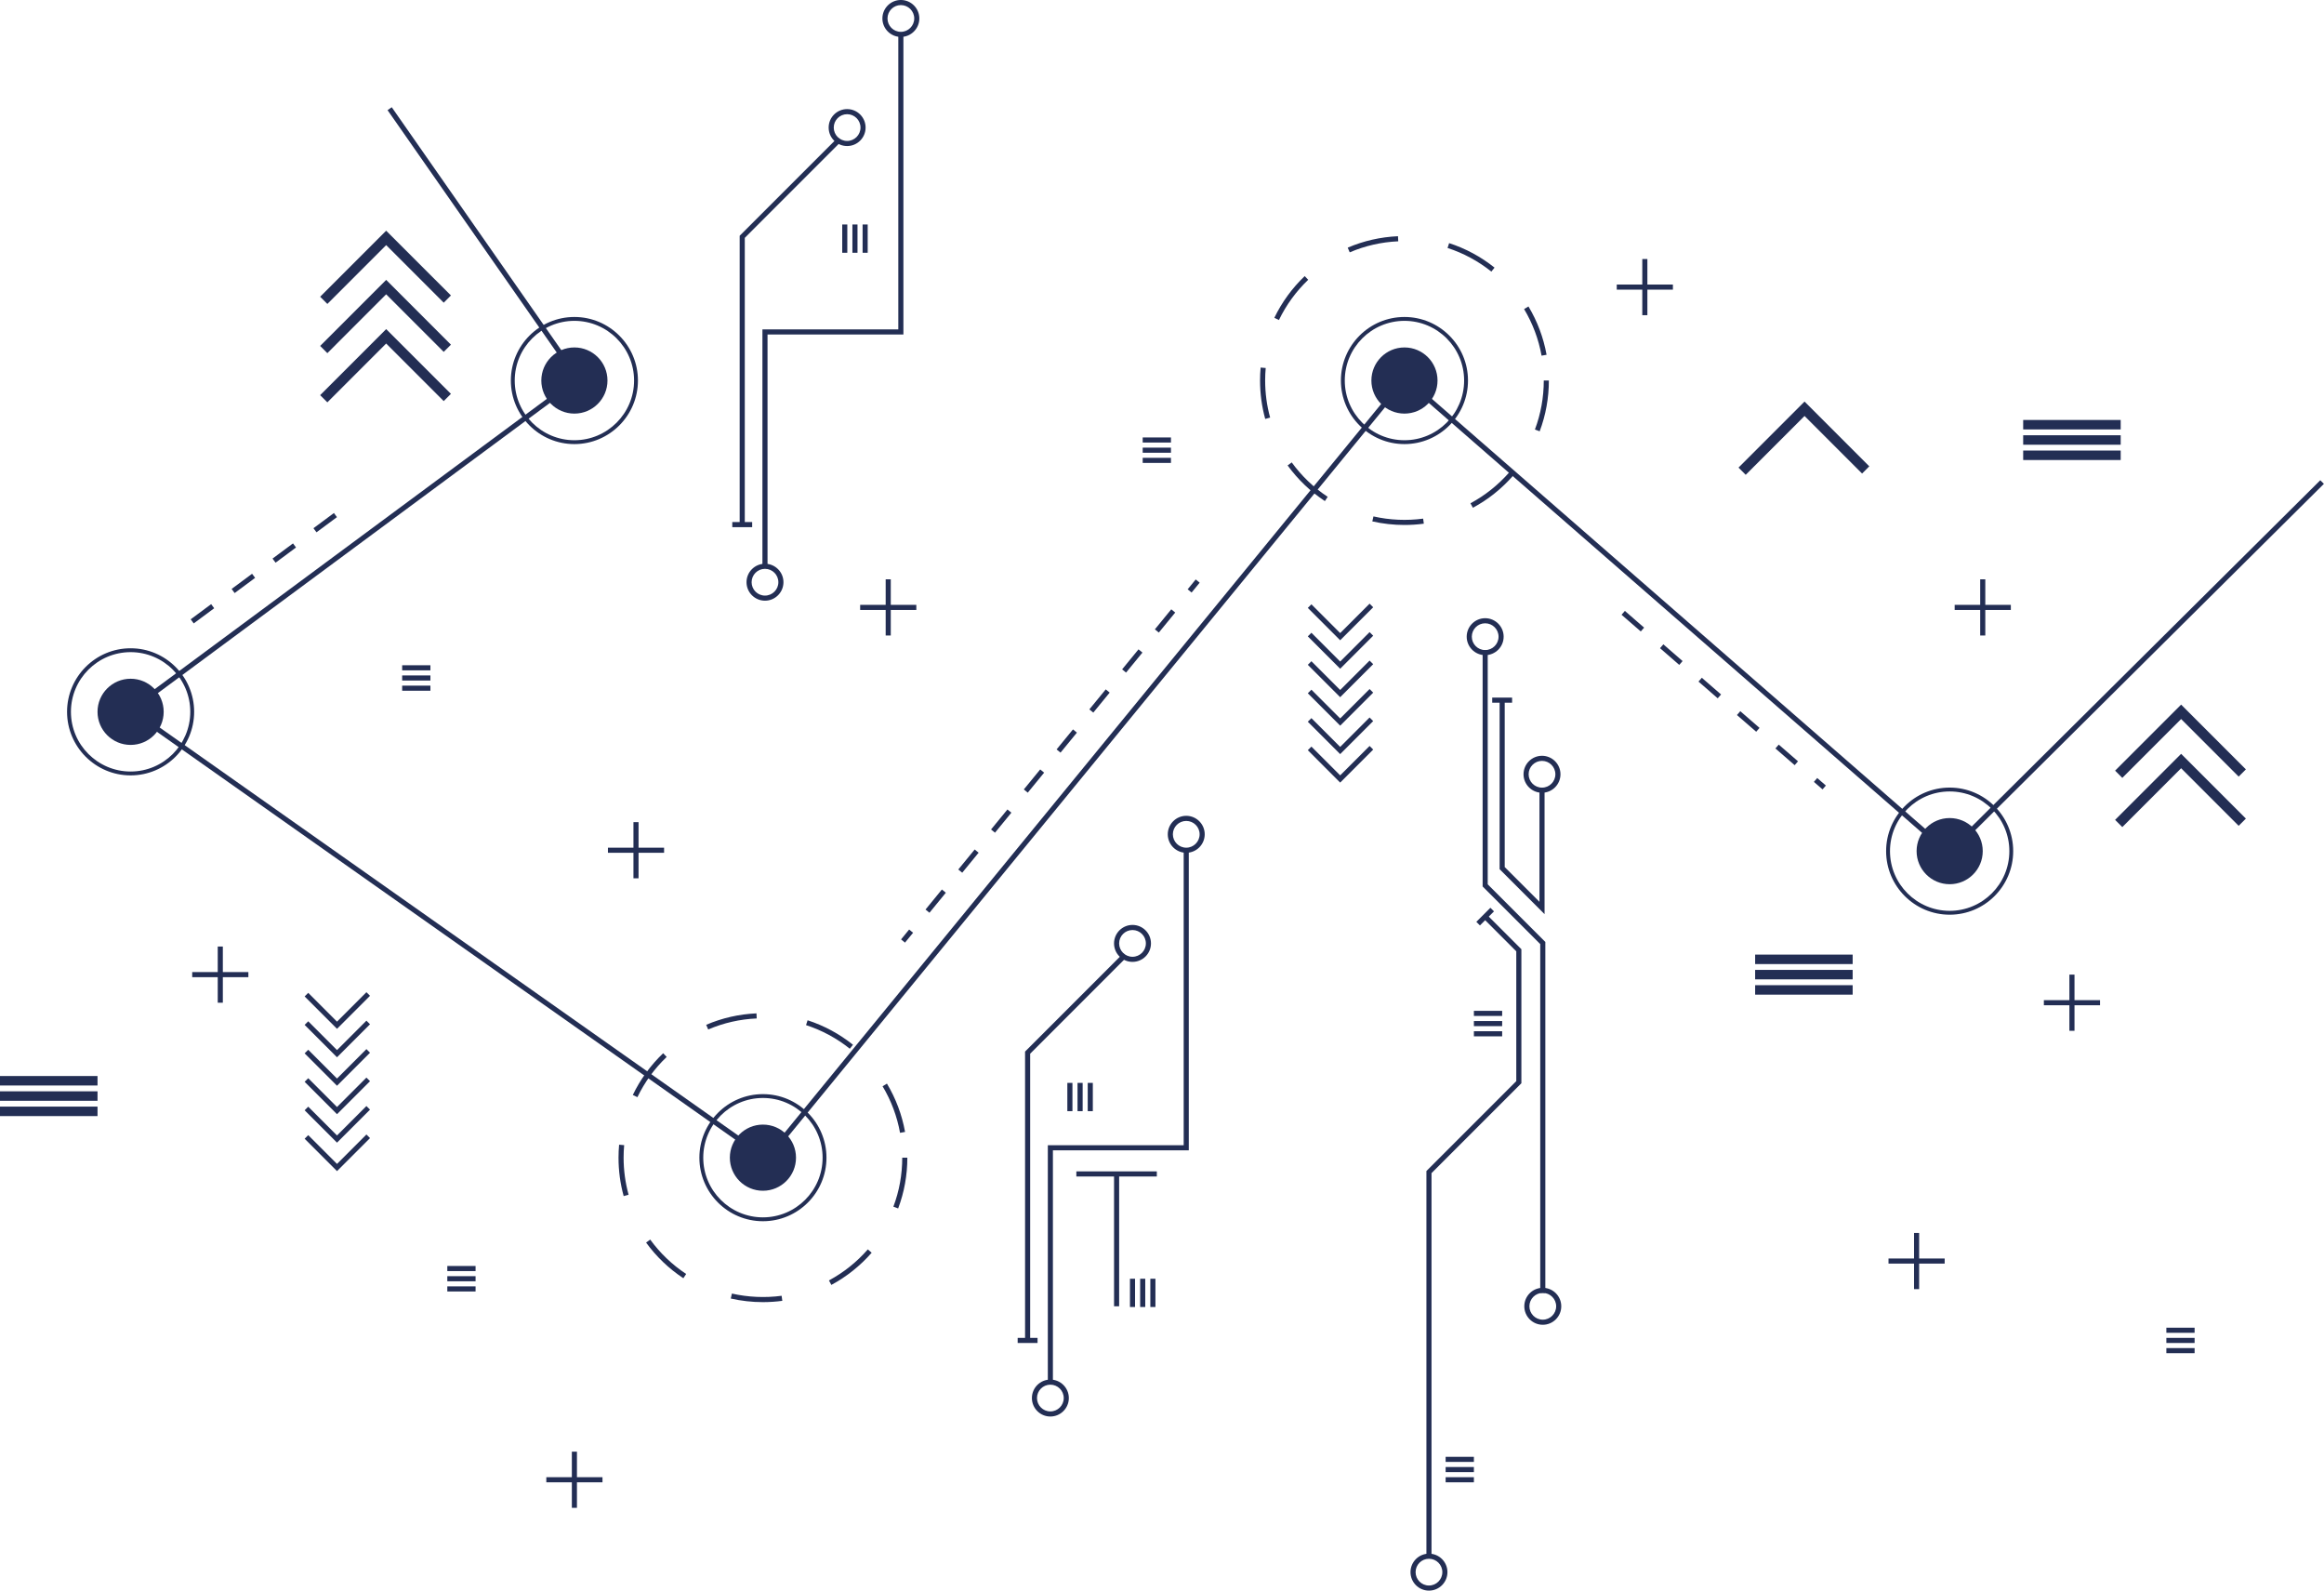 <?xml version="1.0" encoding="UTF-8" standalone="no"?><svg xmlns="http://www.w3.org/2000/svg" xmlns:xlink="http://www.w3.org/1999/xlink" fill="#000000" height="369.3" preserveAspectRatio="xMidYMid meet" version="1" viewBox="0.0 -0.0 539.7 369.3" width="539.7" zoomAndPan="magnify"><defs><clipPath id="a"><path d="M 29 24 L 539.672 24 L 539.672 270 L 29 270 Z M 29 24"/></clipPath><clipPath id="b"><path d="M 327 360 L 337 360 L 337 369.281 L 327 369.281 Z M 327 360"/></clipPath></defs><g><g clip-path="url(#a)" id="change1_1"><path d="M 178.145 269.797 L 29.32 164.875 L 29.98 164.391 L 133.457 87.816 L 90.004 25.574 L 90.977 24.895 L 135.086 88.082 L 31.34 164.852 L 177.926 268.195 L 326.219 87.102 L 326.68 87.504 L 452.555 197.188 L 538.84 111.492 L 539.676 112.332 L 452.605 198.805 L 452.191 198.441 L 326.359 88.797 L 178.145 269.797" fill="#232e54"/></g><g id="change1_2"><path d="M 184.855 268.77 C 184.855 273.012 181.418 276.449 177.176 276.449 C 172.934 276.449 169.492 273.012 169.492 268.77 C 169.492 264.527 172.934 261.09 177.176 261.09 C 181.418 261.09 184.855 264.527 184.855 268.77" fill="#232e54"/></g><g id="change1_3"><path d="M 177.176 254.91 C 169.535 254.91 163.316 261.129 163.316 268.77 C 163.316 276.41 169.535 282.625 177.176 282.625 C 184.816 282.625 191.031 276.41 191.031 268.77 C 191.031 261.129 184.816 254.91 177.176 254.91 Z M 177.176 283.523 C 169.039 283.523 162.418 276.906 162.418 268.77 C 162.418 260.633 169.039 254.016 177.176 254.016 C 185.312 254.016 191.93 260.633 191.93 268.77 C 191.93 276.906 185.312 283.523 177.176 283.523" fill="#232e54"/></g><g id="change1_4"><path d="M 141.074 88.344 C 141.074 92.586 137.633 96.023 133.391 96.023 C 129.148 96.023 125.711 92.586 125.711 88.344 C 125.711 84.102 129.148 80.664 133.391 80.664 C 137.633 80.664 141.074 84.102 141.074 88.344" fill="#232e54"/></g><g id="change1_5"><path d="M 133.391 74.488 C 125.754 74.488 119.535 80.703 119.535 88.344 C 119.535 95.984 125.754 102.203 133.391 102.203 C 141.031 102.203 147.25 95.984 147.25 88.344 C 147.25 80.703 141.031 74.488 133.391 74.488 Z M 133.391 103.102 C 125.254 103.102 118.637 96.48 118.637 88.344 C 118.637 80.207 125.254 73.59 133.391 73.59 C 141.527 73.59 148.148 80.207 148.148 88.344 C 148.148 96.48 141.527 103.102 133.391 103.102" fill="#232e54"/></g><g id="change1_6"><path d="M 38.012 165.258 C 38.012 169.5 34.574 172.941 30.332 172.941 C 26.09 172.941 22.648 169.5 22.648 165.258 C 22.648 161.016 26.09 157.578 30.332 157.578 C 34.574 157.578 38.012 161.016 38.012 165.258" fill="#232e54"/></g><g id="change1_7"><path d="M 30.332 151.402 C 22.691 151.402 16.473 157.617 16.473 165.258 C 16.473 172.898 22.691 179.117 30.332 179.117 C 37.973 179.117 44.188 172.898 44.188 165.258 C 44.188 157.617 37.973 151.402 30.332 151.402 Z M 30.332 180.016 C 22.195 180.016 15.574 173.395 15.574 165.258 C 15.574 157.121 22.195 150.504 30.332 150.504 C 38.469 150.504 45.086 157.121 45.086 165.258 C 45.086 173.395 38.469 180.016 30.332 180.016" fill="#232e54"/></g><g id="change1_8"><path d="M 333.836 88.344 C 333.836 92.586 330.398 96.023 326.156 96.023 C 321.914 96.023 318.477 92.586 318.477 88.344 C 318.477 84.102 321.914 80.664 326.156 80.664 C 330.398 80.664 333.836 84.102 333.836 88.344" fill="#232e54"/></g><g id="change1_9"><path d="M 326.156 74.488 C 318.516 74.488 312.297 80.703 312.297 88.344 C 312.297 95.984 318.516 102.203 326.156 102.203 C 333.797 102.203 340.012 95.984 340.012 88.344 C 340.012 80.703 333.797 74.488 326.156 74.488 Z M 326.156 103.102 C 318.02 103.102 311.398 96.48 311.398 88.344 C 311.398 80.207 318.02 73.59 326.156 73.59 C 334.293 73.59 340.91 80.207 340.91 88.344 C 340.91 96.48 334.293 103.102 326.156 103.102" fill="#232e54"/></g><g id="change1_10"><path d="M 460.449 197.602 C 460.449 201.844 457.012 205.281 452.77 205.281 C 448.527 205.281 445.09 201.844 445.09 197.602 C 445.09 193.359 448.527 189.922 452.77 189.922 C 457.012 189.922 460.449 193.359 460.449 197.602" fill="#232e54"/></g><g id="change1_11"><path d="M 452.77 183.746 C 445.129 183.746 438.91 189.961 438.91 197.602 C 438.91 205.242 445.129 211.461 452.77 211.461 C 460.41 211.461 466.629 205.242 466.629 197.602 C 466.629 189.961 460.41 183.746 452.77 183.746 Z M 452.77 212.359 C 444.633 212.359 438.012 205.738 438.012 197.602 C 438.012 189.465 444.633 182.848 452.77 182.848 C 460.906 182.848 467.523 189.465 467.523 197.602 C 467.523 205.738 460.906 212.359 452.77 212.359" fill="#232e54"/></g><g id="change1_12"><path d="M 276.723 137.566 L 275.809 136.816 L 277.68 134.527 L 278.598 135.277 L 276.723 137.566" fill="#232e54"/></g><g id="change1_13"><path d="M 269.113 146.859 L 268.199 146.109 L 272.004 141.461 L 272.918 142.211 Z M 261.504 156.148 L 260.59 155.398 L 264.395 150.754 L 265.309 151.504 Z M 253.895 165.441 L 252.98 164.691 L 256.785 160.047 L 257.699 160.797 Z M 246.285 174.734 L 245.371 173.984 L 249.176 169.34 L 250.09 170.09 Z M 238.676 184.027 L 237.762 183.277 L 241.566 178.633 L 242.48 179.383 Z M 231.066 193.32 L 230.152 192.57 L 233.957 187.926 L 234.871 188.676 Z M 223.457 202.613 L 222.543 201.863 L 226.348 197.219 L 227.262 197.969 Z M 215.848 211.906 L 214.934 211.156 L 218.738 206.508 L 219.652 207.258 L 215.848 211.906" fill="#232e54"/></g><g id="change1_14"><path d="M 210.168 218.84 L 209.254 218.09 L 211.129 215.801 L 212.043 216.551 L 210.168 218.84" fill="#232e54"/></g><g id="change1_15"><path d="M 73.5 123.582 L 72.793 122.633 L 77.547 119.105 L 78.25 120.059 Z M 63.996 130.633 L 63.289 129.684 L 68.043 126.156 L 68.746 127.105 Z M 54.492 137.684 L 53.789 136.73 L 58.539 133.207 L 59.246 134.156 Z M 44.988 144.734 L 44.285 143.781 L 49.035 140.258 L 49.742 141.211 L 44.988 144.734" fill="#232e54"/></g><g id="change1_16"><path d="M 313.445 58.586 L 312.98 57.496 C 316.68 55.91 320.609 55.02 324.656 54.84 L 324.711 56.023 C 320.805 56.195 317.016 57.059 313.445 58.586 Z M 346.336 63.055 C 343.281 60.617 339.859 58.77 336.164 57.57 L 336.531 56.445 C 340.359 57.688 343.91 59.602 347.074 62.133 Z M 297.004 74.301 L 295.938 73.785 C 297.691 70.156 300.062 66.898 302.988 64.102 L 303.805 64.953 C 300.98 67.656 298.695 70.801 297.004 74.301 Z M 357.996 82.574 C 357.305 78.742 355.941 75.105 353.938 71.758 L 354.953 71.148 C 357.031 74.621 358.445 78.395 359.16 82.367 Z M 293.82 97.262 C 293.023 94.371 292.621 91.371 292.621 88.344 C 292.621 87.34 292.664 86.324 292.754 85.332 L 293.934 85.438 C 293.848 86.395 293.805 87.371 293.805 88.344 C 293.805 91.266 294.191 94.16 294.961 96.945 Z M 357.559 100.133 L 356.453 99.719 C 357.816 96.086 358.508 92.258 358.508 88.344 L 359.691 88.344 C 359.691 92.402 358.973 96.367 357.559 100.133 Z M 307.676 116.332 C 304.309 114.105 301.395 111.32 299.02 108.055 L 299.977 107.355 C 302.27 110.508 305.078 113.195 308.328 115.348 Z M 342.047 117.883 L 341.484 116.844 C 344.91 114.996 347.949 112.57 350.516 109.633 L 351.406 110.414 C 348.746 113.457 345.594 115.973 342.047 117.883 Z M 326.156 121.879 C 323.637 121.879 321.125 121.598 318.691 121.047 L 318.953 119.891 C 322.707 120.746 326.695 120.918 330.496 120.406 L 330.652 121.578 C 329.176 121.777 327.664 121.879 326.156 121.879" fill="#232e54"/></g><g id="change1_17"><path d="M 164.465 239.008 L 163.996 237.922 C 167.699 236.336 171.629 235.441 175.676 235.266 L 175.73 236.445 C 171.824 236.617 168.031 237.48 164.465 239.008 Z M 197.352 243.477 C 194.301 241.039 190.879 239.195 187.184 237.992 L 187.547 236.867 C 191.379 238.113 194.926 240.027 198.09 242.555 Z M 148.023 254.723 L 146.957 254.211 C 148.707 250.582 151.078 247.32 154.004 244.523 L 154.824 245.379 C 152 248.078 149.711 251.223 148.023 254.723 Z M 209.016 263 C 208.324 259.168 206.961 255.527 204.957 252.184 L 205.973 251.574 C 208.047 255.047 209.465 258.816 210.18 262.789 Z M 144.836 277.688 C 144.039 274.793 143.637 271.793 143.637 268.77 C 143.637 267.762 143.684 266.75 143.773 265.758 L 144.949 265.863 C 144.863 266.82 144.82 267.797 144.82 268.77 C 144.82 271.688 145.211 274.582 145.977 277.371 Z M 208.578 280.559 L 207.469 280.141 C 208.836 276.512 209.527 272.684 209.527 268.77 L 210.711 268.77 C 210.711 272.824 209.992 276.793 208.578 280.559 Z M 158.695 296.758 C 155.328 294.531 152.414 291.746 150.039 288.477 L 150.996 287.781 C 153.289 290.934 156.098 293.621 159.348 295.77 Z M 193.066 298.309 L 192.504 297.266 C 195.93 295.422 198.969 292.996 201.535 290.059 L 202.426 290.84 C 199.766 293.883 196.613 296.395 193.066 298.309 Z M 177.176 302.305 C 174.656 302.305 172.145 302.023 169.707 301.473 L 169.969 300.316 C 173.723 301.168 177.707 301.344 181.516 300.832 L 181.672 302.008 C 180.195 302.203 178.68 302.305 177.176 302.305" fill="#232e54"/></g><g id="change1_18"><path d="M 381.035 146.602 L 376.57 142.723 L 377.344 141.832 L 381.812 145.711 Z M 389.969 154.363 L 385.504 150.484 L 386.277 149.59 L 390.746 153.473 Z M 398.902 162.121 L 394.438 158.242 L 395.215 157.352 L 399.68 161.23 Z M 407.84 169.883 L 403.371 166.004 L 404.145 165.109 L 408.613 168.988 Z M 416.77 177.641 L 412.305 173.762 L 413.078 172.867 L 417.547 176.75 Z M 423.246 183.266 L 421.238 181.52 L 422.012 180.629 L 424.023 182.375 L 423.246 183.266" fill="#232e54"/></g><g id="change1_19"><path d="M 492.863 180.594 L 491.188 178.918 L 506.52 163.586 L 521.559 178.621 L 519.883 180.297 L 506.52 166.934 L 492.863 180.594" fill="#232e54"/></g><g id="change1_20"><path d="M 492.863 192.016 L 491.188 190.344 L 506.52 175.012 L 521.559 190.047 L 519.883 191.723 L 506.52 178.355 L 492.863 192.016" fill="#232e54"/></g><g id="change1_21"><path d="M 76.023 70.562 L 74.348 68.891 L 89.68 53.559 L 104.719 68.594 L 103.043 70.27 L 89.68 56.906 L 76.023 70.562" fill="#232e54"/></g><g id="change1_22"><path d="M 76.023 81.988 L 74.348 80.312 L 89.68 64.98 L 104.719 80.02 L 103.043 81.691 L 89.68 68.328 L 76.023 81.988" fill="#232e54"/></g><g id="change1_23"><path d="M 76.023 93.41 L 74.348 91.738 L 89.68 76.406 L 104.719 91.441 L 103.043 93.117 L 89.68 79.754 L 76.023 93.41" fill="#232e54"/></g><g id="change1_24"><path d="M 405.406 110.234 L 403.734 108.559 L 419.066 93.227 L 434.102 108.266 L 432.43 109.938 L 419.066 96.574 L 405.406 110.234" fill="#232e54"/></g><g id="change1_25"><path d="M 311.227 168.473 L 303.711 160.953 L 304.547 160.117 L 311.227 166.797 L 318.059 159.969 L 318.895 160.805 L 311.227 168.473" fill="#232e54"/></g><g id="change1_26"><path d="M 311.227 155.258 L 303.711 147.738 L 304.547 146.902 L 311.227 153.586 L 318.059 146.754 L 318.895 147.59 L 311.227 155.258" fill="#232e54"/></g><g id="change1_27"><path d="M 311.227 148.648 L 303.711 141.133 L 304.547 140.297 L 311.227 146.977 L 318.059 140.148 L 318.895 140.984 L 311.227 148.648" fill="#232e54"/></g><g id="change1_28"><path d="M 311.227 181.688 L 303.711 174.168 L 304.547 173.332 L 311.227 180.012 L 318.059 173.184 L 318.895 174.02 L 311.227 181.688" fill="#232e54"/></g><g id="change1_29"><path d="M 311.227 175.078 L 303.711 167.559 L 304.547 166.723 L 311.227 173.406 L 318.059 166.574 L 318.895 167.41 L 311.227 175.078" fill="#232e54"/></g><g id="change1_30"><path d="M 311.227 161.863 L 303.711 154.348 L 304.547 153.512 L 311.227 160.191 L 318.059 153.363 L 318.895 154.199 L 311.227 161.863" fill="#232e54"/></g><g id="change1_31"><path d="M 78.262 258.676 L 70.746 251.156 L 71.582 250.32 L 78.262 257.004 L 85.094 250.176 L 85.93 251.012 L 78.262 258.676" fill="#232e54"/></g><g id="change1_32"><path d="M 78.262 245.461 L 70.746 237.941 L 71.582 237.105 L 78.262 243.789 L 85.094 236.961 L 85.93 237.797 L 78.262 245.461" fill="#232e54"/></g><g id="change1_33"><path d="M 78.262 238.855 L 70.746 231.336 L 71.582 230.5 L 78.262 237.184 L 85.094 230.352 L 85.93 231.188 L 78.262 238.855" fill="#232e54"/></g><g id="change1_34"><path d="M 78.262 271.891 L 70.746 264.371 L 71.582 263.535 L 78.262 270.219 L 85.094 263.387 L 85.93 264.223 L 78.262 271.891" fill="#232e54"/></g><g id="change1_35"><path d="M 78.262 265.281 L 70.746 257.766 L 71.582 256.93 L 78.262 263.609 L 85.094 256.781 L 85.93 257.617 L 78.262 265.281" fill="#232e54"/></g><g id="change1_36"><path d="M 78.262 252.07 L 70.746 244.551 L 71.582 243.715 L 78.262 250.395 L 85.094 243.566 L 85.93 244.402 L 78.262 252.07" fill="#232e54"/></g><g id="change1_37"><path d="M 212.797 141.609 L 199.754 141.609 L 199.754 140.426 L 212.797 140.426 L 212.797 141.609" fill="#232e54"/></g><g id="change1_38"><path d="M 206.863 147.539 L 205.68 147.539 L 205.68 134.496 L 206.863 134.496 L 206.863 147.539" fill="#232e54"/></g><g id="change1_39"><path d="M 487.688 233.383 L 474.645 233.383 L 474.645 232.199 L 487.688 232.199 L 487.688 233.383" fill="#232e54"/></g><g id="change1_40"><path d="M 481.758 239.312 L 480.574 239.312 L 480.574 226.27 L 481.758 226.27 L 481.758 239.312" fill="#232e54"/></g><g id="change1_41"><path d="M 154.219 197.984 L 141.18 197.984 L 141.18 196.801 L 154.219 196.801 L 154.219 197.984" fill="#232e54"/></g><g id="change1_42"><path d="M 148.289 203.91 L 147.105 203.91 L 147.105 190.871 L 148.289 190.871 L 148.289 203.91" fill="#232e54"/></g><g id="change1_43"><path d="M 451.609 293.359 L 438.566 293.359 L 438.566 292.176 L 451.609 292.176 L 451.609 293.359" fill="#232e54"/></g><g id="change1_44"><path d="M 445.68 299.285 L 444.496 299.285 L 444.496 286.246 L 445.68 286.246 L 445.68 299.285" fill="#232e54"/></g><g id="change1_45"><path d="M 139.914 344.137 L 126.871 344.137 L 126.871 342.949 L 139.914 342.949 L 139.914 344.137" fill="#232e54"/></g><g id="change1_46"><path d="M 133.984 350.062 L 132.801 350.062 L 132.801 337.023 L 133.984 337.023 L 133.984 350.062" fill="#232e54"/></g><g id="change1_47"><path d="M 57.68 226.863 L 44.637 226.863 L 44.637 225.68 L 57.68 225.68 L 57.68 226.863" fill="#232e54"/></g><g id="change1_48"><path d="M 51.75 232.793 L 50.566 232.793 L 50.566 219.75 L 51.75 219.75 L 51.75 232.793" fill="#232e54"/></g><g id="change1_49"><path d="M 388.496 67.246 L 375.457 67.246 L 375.457 66.062 L 388.496 66.062 L 388.496 67.246" fill="#232e54"/></g><g id="change1_50"><path d="M 382.57 73.176 L 381.387 73.176 L 381.387 60.137 L 382.57 60.137 L 382.57 73.176" fill="#232e54"/></g><g id="change1_51"><path d="M 466.973 141.609 L 453.93 141.609 L 453.93 140.426 L 466.973 140.426 L 466.973 141.609" fill="#232e54"/></g><g id="change1_52"><path d="M 461.043 147.539 L 459.859 147.539 L 459.859 134.496 L 461.043 134.496 L 461.043 147.539" fill="#232e54"/></g><g id="change1_53"><path d="M 358.871 300.156 L 357.688 300.156 L 357.688 219.18 L 344.309 205.801 L 344.309 150.953 L 345.492 150.953 L 345.492 205.309 L 358.871 218.688 L 358.871 300.156" fill="#232e54"/></g><g id="change1_54"><path d="M 358.691 212.23 L 348.254 201.793 L 348.254 162.551 L 349.438 162.551 L 349.438 201.301 L 357.508 209.371 L 357.508 183.934 L 358.691 183.934 L 358.691 212.23" fill="#232e54"/></g><g id="change1_55"><path d="M 332.438 361.293 L 331.254 361.293 L 331.254 271.867 L 331.43 271.695 L 352.125 251 L 352.125 220.863 L 344.48 213.219 L 345.316 212.383 L 353.309 220.371 L 353.309 251.488 L 332.438 272.359 L 332.438 361.293" fill="#232e54"/></g><g id="change1_56"><path d="M 358.281 300.164 C 356.566 300.164 355.172 301.559 355.172 303.27 C 355.172 304.984 356.566 306.379 358.281 306.379 C 359.992 306.379 361.387 304.984 361.387 303.27 C 361.387 301.559 359.992 300.164 358.281 300.164 Z M 358.281 307.562 C 355.914 307.562 353.988 305.637 353.988 303.27 C 353.988 300.906 355.914 298.98 358.281 298.98 C 360.645 298.98 362.57 300.906 362.57 303.27 C 362.57 305.637 360.645 307.562 358.281 307.562" fill="#232e54"/></g><g id="change1_57"><path d="M 243.926 321.469 C 242.215 321.469 240.82 322.863 240.82 324.574 C 240.82 326.289 242.215 327.68 243.926 327.68 C 245.637 327.68 247.031 326.289 247.031 324.574 C 247.031 322.863 245.637 321.469 243.926 321.469 Z M 243.926 328.863 C 241.559 328.863 239.637 326.941 239.637 324.574 C 239.637 322.211 241.559 320.285 243.926 320.285 C 246.289 320.285 248.215 322.211 248.215 324.574 C 248.215 326.941 246.289 328.863 243.926 328.863" fill="#232e54"/></g><g id="change1_58"><path d="M 344.898 144.707 C 343.188 144.707 341.797 146.102 341.797 147.812 C 341.797 149.527 343.188 150.922 344.898 150.922 C 346.613 150.922 348.008 149.527 348.008 147.812 C 348.008 146.102 346.613 144.707 344.898 144.707 Z M 344.898 152.102 C 342.535 152.102 340.609 150.18 340.609 147.812 C 340.609 145.449 342.535 143.523 344.898 143.523 C 347.266 143.523 349.191 145.449 349.191 147.812 C 349.191 150.18 347.266 152.102 344.898 152.102" fill="#232e54"/></g><g id="change1_59"><path d="M 275.48 190.59 C 273.766 190.59 272.375 191.98 272.375 193.691 C 272.375 195.406 273.766 196.801 275.48 196.801 C 277.191 196.801 278.586 195.406 278.586 193.691 C 278.586 191.98 277.191 190.59 275.48 190.59 Z M 275.48 197.984 C 273.113 197.984 271.191 196.059 271.191 193.691 C 271.191 191.328 273.113 189.402 275.48 189.402 C 277.844 189.402 279.77 191.328 279.77 193.691 C 279.77 196.059 277.844 197.984 275.48 197.984" fill="#232e54"/></g><g id="change1_60"><path d="M 263 215.918 C 261.289 215.918 259.895 217.309 259.895 219.023 C 259.895 220.734 261.289 222.129 263 222.129 C 264.715 222.129 266.105 220.734 266.105 219.023 C 266.105 217.309 264.715 215.918 263 215.918 Z M 263 223.312 C 260.637 223.312 258.711 221.391 258.711 219.023 C 258.711 216.656 260.637 214.734 263 214.734 C 265.367 214.734 267.289 216.656 267.289 219.023 C 267.289 221.391 265.367 223.312 263 223.312" fill="#232e54"/></g><g id="change1_61"><path d="M 358.098 176.648 C 356.387 176.648 354.992 178.043 354.992 179.754 C 354.992 181.469 356.387 182.859 358.098 182.859 C 359.812 182.859 361.203 181.469 361.203 179.754 C 361.203 178.043 359.812 176.648 358.098 176.648 Z M 358.098 184.047 C 355.734 184.047 353.809 182.121 353.809 179.754 C 353.809 177.391 355.734 175.465 358.098 175.465 C 360.465 175.465 362.387 177.391 362.387 179.754 C 362.387 182.121 360.465 184.047 358.098 184.047" fill="#232e54"/></g><g clip-path="url(#b)" id="change1_111"><path d="M 331.848 361.887 C 330.133 361.887 328.742 363.277 328.742 364.988 C 328.742 366.703 330.133 368.098 331.848 368.098 C 333.559 368.098 334.953 366.703 334.953 364.988 C 334.953 363.277 333.559 361.887 331.848 361.887 Z M 331.848 369.281 C 329.48 369.281 327.559 367.355 327.559 364.988 C 327.559 362.625 329.48 360.699 331.848 360.699 C 334.215 360.699 336.137 362.625 336.137 364.988 C 336.137 367.355 334.215 369.281 331.848 369.281" fill="#232e54"/></g><g id="change1_62"><path d="M 348.844 235.863 L 342.281 235.863 L 342.281 234.68 L 348.844 234.68 L 348.844 235.863" fill="#232e54"/></g><g id="change1_63"><path d="M 348.844 238.23 L 342.281 238.23 L 342.281 237.047 L 348.844 237.047 L 348.844 238.23" fill="#232e54"/></g><g id="change1_64"><path d="M 348.844 240.598 L 342.281 240.598 L 342.281 239.414 L 348.844 239.414 L 348.844 240.598" fill="#232e54"/></g><g id="change1_65"><path d="M 253.785 257.969 L 252.602 257.969 L 252.602 251.406 L 253.785 251.406 L 253.785 257.969" fill="#232e54"/></g><g id="change1_66"><path d="M 251.422 257.969 L 250.234 257.969 L 250.234 251.406 L 251.422 251.406 L 251.422 257.969" fill="#232e54"/></g><g id="change1_67"><path d="M 249.051 257.969 L 247.867 257.969 L 247.867 251.406 L 249.051 251.406 L 249.051 257.969" fill="#232e54"/></g><g id="change1_68"><path d="M 268.324 303.438 L 267.141 303.438 L 267.141 296.875 L 268.324 296.875 L 268.324 303.438" fill="#232e54"/></g><g id="change1_69"><path d="M 265.961 303.438 L 264.777 303.438 L 264.777 296.875 L 265.961 296.875 L 265.961 303.438" fill="#232e54"/></g><g id="change1_70"><path d="M 263.594 303.438 L 262.41 303.438 L 262.41 296.875 L 263.594 296.875 L 263.594 303.438" fill="#232e54"/></g><g id="change1_71"><path d="M 271.93 102.742 L 265.367 102.742 L 265.367 101.559 L 271.93 101.559 L 271.93 102.742" fill="#232e54"/></g><g id="change1_72"><path d="M 271.93 105.109 L 265.367 105.109 L 265.367 103.926 L 271.93 103.926 L 271.93 105.109" fill="#232e54"/></g><g id="change1_73"><path d="M 271.93 107.473 L 265.367 107.473 L 265.367 106.289 L 271.93 106.289 L 271.93 107.473" fill="#232e54"/></g><g id="change1_74"><path d="M 430.242 223.82 L 407.594 223.82 L 407.594 221.621 L 430.242 221.621 L 430.242 223.82" fill="#232e54"/></g><g id="change1_75"><path d="M 430.242 227.371 L 407.594 227.371 L 407.594 225.172 L 430.242 225.172 L 430.242 227.371" fill="#232e54"/></g><g id="change1_76"><path d="M 430.242 230.922 L 407.594 230.922 L 407.594 228.723 L 430.242 228.723 L 430.242 230.922" fill="#232e54"/></g><g id="change1_77"><path d="M 492.488 99.699 L 469.84 99.699 L 469.84 97.5 L 492.488 97.5 L 492.488 99.699" fill="#232e54"/></g><g id="change1_78"><path d="M 492.488 103.25 L 469.84 103.25 L 469.84 101.051 L 492.488 101.051 L 492.488 103.25" fill="#232e54"/></g><g id="change1_79"><path d="M 492.488 106.801 L 469.84 106.801 L 469.84 104.598 L 492.488 104.598 L 492.488 106.801" fill="#232e54"/></g><g id="change1_80"><path d="M 22.648 252.012 L 0 252.012 L 0 249.812 L 22.648 249.812 L 22.648 252.012" fill="#232e54"/></g><g id="change1_81"><path d="M 22.648 255.562 L 0 255.562 L 0 253.363 L 22.648 253.363 L 22.648 255.562" fill="#232e54"/></g><g id="change1_82"><path d="M 22.648 259.113 L 0 259.113 L 0 256.914 L 22.648 256.914 L 22.648 259.113" fill="#232e54"/></g><g id="change1_83"><path d="M 99.957 155.629 L 93.395 155.629 L 93.395 154.445 L 99.957 154.445 L 99.957 155.629" fill="#232e54"/></g><g id="change1_84"><path d="M 99.957 157.996 L 93.395 157.996 L 93.395 156.812 L 99.957 156.812 L 99.957 157.996" fill="#232e54"/></g><g id="change1_85"><path d="M 99.957 160.363 L 93.395 160.363 L 93.395 159.18 L 99.957 159.18 L 99.957 160.363" fill="#232e54"/></g><g id="change1_86"><path d="M 509.652 309.426 L 503.09 309.426 L 503.09 308.242 L 509.652 308.242 L 509.652 309.426" fill="#232e54"/></g><g id="change1_87"><path d="M 509.652 311.789 L 503.09 311.789 L 503.09 310.605 L 509.652 310.605 L 509.652 311.789" fill="#232e54"/></g><g id="change1_88"><path d="M 509.652 314.156 L 503.09 314.156 L 503.09 312.973 L 509.652 312.973 L 509.652 314.156" fill="#232e54"/></g><g id="change1_89"><path d="M 110.441 295.098 L 103.879 295.098 L 103.879 293.914 L 110.441 293.914 L 110.441 295.098" fill="#232e54"/></g><g id="change1_90"><path d="M 110.441 297.465 L 103.879 297.465 L 103.879 296.281 L 110.441 296.281 L 110.441 297.465" fill="#232e54"/></g><g id="change1_91"><path d="M 110.441 299.832 L 103.879 299.832 L 103.879 298.648 L 110.441 298.648 L 110.441 299.832" fill="#232e54"/></g><g id="change1_92"><path d="M 342.281 339.402 L 335.719 339.402 L 335.719 338.219 L 342.281 338.219 L 342.281 339.402" fill="#232e54"/></g><g id="change1_93"><path d="M 342.281 341.77 L 335.719 341.77 L 335.719 340.586 L 342.281 340.586 L 342.281 341.77" fill="#232e54"/></g><g id="change1_94"><path d="M 342.281 344.137 L 335.719 344.137 L 335.719 342.949 L 342.281 342.949 L 342.281 344.137" fill="#232e54"/></g><g id="change1_95"><path d="M 351.152 163.141 L 346.535 163.141 L 346.535 161.957 L 351.152 161.957 L 351.152 163.141" fill="#232e54"/></g><g id="change1_96"><path d="M 240.949 311.789 L 236.332 311.789 L 236.332 310.605 L 240.949 310.605 L 240.949 311.789" fill="#232e54"/></g><g id="change1_97"><path d="M 343.684 214.852 L 342.848 214.016 L 346.113 210.75 L 346.949 211.586 L 343.684 214.852" fill="#232e54"/></g><g id="change1_98"><path d="M 239.234 311.199 L 238.051 311.199 L 238.051 244.141 L 238.223 243.965 L 260.863 221.324 L 261.699 222.16 L 239.234 244.629 L 239.234 311.199" fill="#232e54"/></g><g id="change1_99"><path d="M 244.516 320.664 L 243.336 320.664 L 243.336 265.879 L 274.887 265.879 L 274.887 197.602 L 276.07 197.602 L 276.07 267.062 L 244.516 267.062 L 244.516 320.664" fill="#232e54"/></g><g id="change1_100"><path d="M 268.648 273.137 L 249.961 273.137 L 249.961 271.953 L 268.648 271.953 L 268.648 273.137" fill="#232e54"/></g><g id="change1_101"><path d="M 259.895 303.27 L 258.715 303.27 L 258.715 272.543 L 259.895 272.543 L 259.895 303.27" fill="#232e54"/></g><g id="change1_102"><path d="M 177.652 132.062 C 175.938 132.062 174.547 133.453 174.547 135.168 C 174.547 136.883 175.938 138.273 177.652 138.273 C 179.363 138.273 180.758 136.883 180.758 135.168 C 180.758 133.453 179.363 132.062 177.652 132.062 Z M 177.652 139.457 C 175.285 139.457 173.363 137.531 173.363 135.168 C 173.363 132.805 175.285 130.879 177.652 130.879 C 180.016 130.879 181.941 132.805 181.941 135.168 C 181.941 137.531 180.016 139.457 177.652 139.457" fill="#232e54"/></g><g id="change1_103"><path d="M 209.207 1.18 C 207.492 1.18 206.102 2.574 206.102 4.285 C 206.102 6 207.492 7.391 209.207 7.391 C 210.918 7.391 212.312 6 212.312 4.285 C 212.312 2.574 210.918 1.18 209.207 1.18 Z M 209.207 8.574 C 206.84 8.574 204.918 6.652 204.918 4.285 C 204.918 1.922 206.84 -0.004 209.207 -0.004 C 211.57 -0.004 213.496 1.922 213.496 4.285 C 213.496 6.652 211.57 8.574 209.207 8.574" fill="#232e54"/></g><g id="change1_104"><path d="M 196.727 26.512 C 195.016 26.512 193.621 27.902 193.621 29.617 C 193.621 31.328 195.016 32.723 196.727 32.723 C 198.441 32.723 199.832 31.328 199.832 29.617 C 199.832 27.902 198.441 26.512 196.727 26.512 Z M 196.727 33.906 C 194.363 33.906 192.438 31.98 192.438 29.617 C 192.438 27.25 194.363 25.328 196.727 25.328 C 199.094 25.328 201.016 27.25 201.016 29.617 C 201.016 31.98 199.094 33.906 196.727 33.906" fill="#232e54"/></g><g id="change1_105"><path d="M 201.504 58.684 L 200.32 58.684 L 200.32 52.117 L 201.504 52.117 L 201.504 58.684" fill="#232e54"/></g><g id="change1_106"><path d="M 199.137 58.684 L 197.953 58.684 L 197.953 52.117 L 199.137 52.117 L 199.137 58.684" fill="#232e54"/></g><g id="change1_107"><path d="M 196.77 58.684 L 195.59 58.684 L 195.59 52.117 L 196.77 52.117 L 196.77 58.684" fill="#232e54"/></g><g id="change1_108"><path d="M 174.676 122.387 L 170.059 122.387 L 170.059 121.199 L 174.676 121.199 L 174.676 122.387" fill="#232e54"/></g><g id="change1_109"><path d="M 172.961 121.793 L 171.773 121.793 L 171.773 54.73 L 171.949 54.559 L 194.59 31.922 L 195.426 32.758 L 172.961 55.223 L 172.961 121.793" fill="#232e54"/></g><g id="change1_110"><path d="M 178.242 131.258 L 177.059 131.258 L 177.059 76.473 L 208.613 76.473 L 208.613 8.195 L 209.797 8.195 L 209.797 77.656 L 178.242 77.656 L 178.242 131.258" fill="#232e54"/></g></g></svg>
